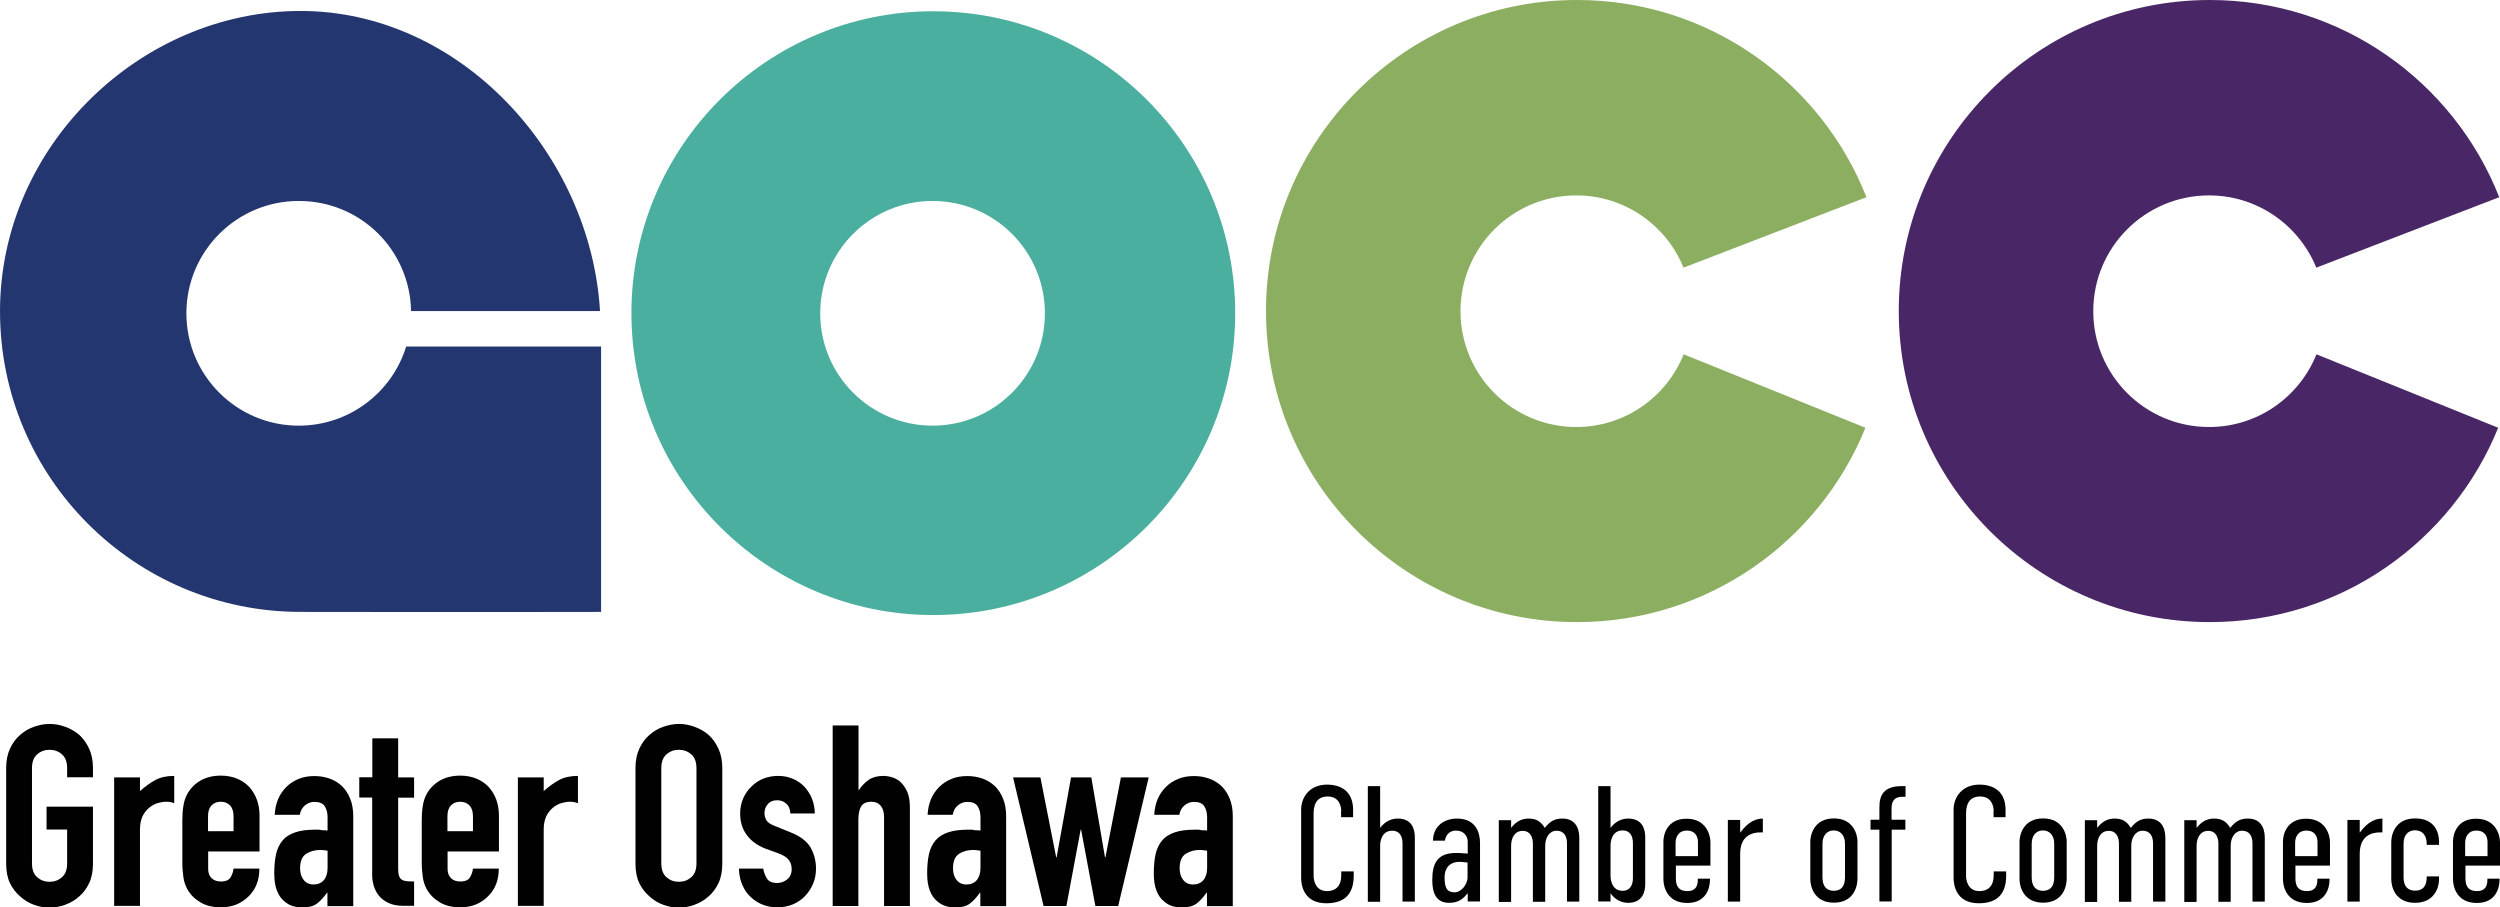 <svg xmlns="http://www.w3.org/2000/svg" viewBox="0 0 166.45 60.42"><path d="m62.14.75c-11.1 0-20.1 9-20.1 20.1s9 20.1 20.1 20.1 20.1-9 20.1-20.1-9-20.1-20.1-20.1zm-.05 27.59c-4.13 0-7.48-3.35-7.48-7.48s3.35-7.48 7.48-7.48 7.48 3.35 7.48 7.48-3.35 7.48-7.48 7.48z" fill="#4baf9f"></path><path d="m27.04 23.08c-.94 3.05-3.79 5.26-7.15 5.26-4.13 0-7.48-3.35-7.48-7.48s3.35-7.48 7.48-7.48 7.4 3.27 7.48 7.33h12.58c-.63-10.47-9.31-19.98-19.94-19.98s-20.01 8.96-20.01 20 8.94 19.99 19.97 20.01 20.05 0 20.05 0v-17.67h-12.98z" fill="#243670"></path><path d="m112.1 23.59c-1.14 2.84-3.91 4.84-7.15 4.84-4.26 0-7.71-3.45-7.71-7.71s3.45-7.71 7.71-7.71c3.23 0 5.99 1.99 7.14 4.81l12.18-4.69c-3.03-7.69-10.51-13.13-19.27-13.13-11.44 0-20.71 9.27-20.71 20.71s9.27 20.71 20.71 20.71c8.69 0 16.13-5.36 19.2-12.94z" fill="#8bae61"></path><path d="m154.23 23.59c-1.14 2.84-3.91 4.84-7.15 4.84-4.26 0-7.71-3.45-7.71-7.71s3.45-7.71 7.71-7.71c3.23 0 5.99 1.99 7.14 4.81l12.18-4.69c-3.03-7.69-10.51-13.13-19.27-13.13-11.44 0-20.71 9.27-20.71 20.71s9.27 20.71 20.71 20.71c8.69 0 16.13-5.36 19.2-12.94z" fill="#492766"></path><g fill="#010101"><path d="m.41 51.14c0-.48.08-.91.25-1.28s.39-.68.68-.93c.27-.24.58-.42.92-.54s.69-.19 1.04-.19.69.06 1.04.19c.34.12.66.3.94.54.27.25.49.56.66.93s.25.8.25 1.28v.61h-1.72v-.61c0-.42-.12-.72-.35-.92s-.5-.3-.82-.3-.59.1-.82.3-.35.5-.35.92v6.35c0 .42.12.72.35.92s.5.3.82.3.59-.1.82-.3.35-.5.35-.92v-2.26h-1.37v-1.52h3.09v3.78c0 .51-.08.94-.25 1.3s-.39.66-.66.89c-.28.25-.59.43-.94.56-.34.12-.69.19-1.04.19s-.69-.06-1.04-.19c-.34-.12-.65-.31-.92-.56-.28-.24-.51-.53-.68-.89s-.25-.79-.25-1.3z"></path><path d="m7.6 60.32v-8.56h1.72v.91c.35-.31.69-.56 1.03-.74s.75-.27 1.25-.27v1.82c-.17-.07-.34-.1-.52-.1s-.37.03-.58.09-.4.17-.57.31c-.18.15-.33.34-.44.57s-.17.53-.17.88v5.08h-1.72z"></path><path d="m17.27 56.69h-3.41v1.16c0 .27.08.48.23.62.15.15.36.22.62.22.33 0 .54-.1.65-.29s.17-.38.19-.57h1.72c0 .75-.23 1.36-.69 1.82-.23.24-.5.42-.81.56-.31.13-.67.2-1.06.2-.54 0-1-.11-1.38-.34s-.67-.52-.87-.89c-.12-.23-.21-.48-.25-.78-.04-.29-.07-.61-.07-.96v-2.82c0-.35.02-.67.07-.96.04-.29.13-.55.25-.78.2-.37.49-.67.87-.9.38-.22.84-.34 1.38-.34.39 0 .75.07 1.07.2s.59.32.82.56c.45.51.68 1.14.68 1.91v2.36zm-3.41-1.35h1.69v-.98c0-.33-.08-.57-.23-.73s-.36-.25-.62-.25-.46.08-.62.25-.23.41-.23.73v.98z"></path><path d="m21.8 60.32v-.88h-.03c-.23.32-.45.56-.68.73s-.55.25-.97.25c-.2 0-.41-.03-.62-.09s-.41-.18-.6-.35c-.19-.16-.35-.39-.46-.68-.12-.3-.18-.68-.18-1.16s.04-.91.12-1.27.23-.67.44-.92c.2-.24.48-.41.83-.53s.79-.18 1.33-.18h.19c.07 0 .13 0 .19.02s.12.02.2.02.16 0 .25.02v-.89c0-.29-.06-.53-.19-.73-.12-.19-.35-.29-.68-.29-.23 0-.43.07-.62.22s-.31.36-.36.64h-1.67c.04-.77.3-1.38.78-1.86.23-.23.5-.4.81-.53s.67-.19 1.06-.19c.36 0 .7.06 1.01.17s.59.28.83.51c.23.23.41.51.54.84.14.34.2.73.2 1.18v5.96h-1.72zm0-3.68c-.19-.03-.35-.05-.47-.05-.37 0-.69.09-.95.26s-.4.49-.4.95c0 .33.08.59.24.79s.38.3.66.3.52-.1.68-.29.25-.46.25-.81v-1.17z"></path><path d="m24.79 51.76v-2.6h1.72v2.6h1.06v1.35h-1.06v4.74c0 .2.02.36.06.47s.1.2.19.25c.09.06.2.09.33.1s.29.02.48.02v1.62h-.71c-.39 0-.72-.06-.99-.19-.26-.12-.48-.28-.63-.47-.16-.19-.27-.41-.35-.65-.07-.24-.11-.48-.11-.7v-5.2h-.86v-1.35h.86z"></path><path d="m33.21 56.69h-3.41v1.16c0 .27.08.48.23.62.15.15.36.22.62.22.33 0 .54-.1.65-.29s.17-.38.19-.57h1.72c0 .75-.23 1.36-.69 1.82-.23.24-.5.42-.81.56-.31.13-.67.2-1.06.2-.54 0-1-.11-1.38-.34s-.67-.52-.87-.89c-.12-.23-.21-.48-.25-.78-.04-.29-.07-.61-.07-.96v-2.82c0-.35.02-.67.07-.96.04-.29.13-.55.25-.78.2-.37.49-.67.87-.9.38-.22.84-.34 1.38-.34.39 0 .75.07 1.07.2s.59.32.82.56c.45.51.68 1.14.68 1.91v2.36zm-3.41-1.35h1.69v-.98c0-.33-.08-.57-.23-.73s-.36-.25-.62-.25-.46.08-.62.25-.23.41-.23.73v.98z"></path><path d="m34.48 60.32v-8.56h1.72v.91c.35-.31.69-.56 1.03-.74s.75-.27 1.25-.27v1.82c-.17-.07-.34-.1-.52-.1s-.37.03-.58.09-.4.17-.57.31c-.18.15-.33.34-.44.57s-.17.53-.17.88v5.08h-1.72z"></path><path d="m42.31 51.14c0-.48.08-.91.25-1.28s.39-.68.68-.93c.27-.24.58-.42.92-.54s.69-.19 1.04-.19.69.06 1.04.19.66.3.94.54c.27.25.49.56.66.93s.25.8.25 1.28v6.35c0 .51-.08.94-.25 1.3s-.39.66-.66.89c-.28.25-.59.43-.94.56s-.69.19-1.04.19-.69-.06-1.04-.19c-.34-.12-.65-.31-.92-.56-.28-.24-.51-.53-.68-.89s-.25-.79-.25-1.3zm1.72 6.35c0 .42.12.72.35.92s.5.3.82.3.59-.1.82-.3.35-.5.35-.92v-6.35c0-.42-.12-.72-.35-.92s-.5-.3-.82-.3-.59.1-.82.3-.35.5-.35.92z"></path><path d="m52.62 54.16c-.01-.29-.1-.51-.28-.66-.17-.15-.37-.22-.6-.22-.27 0-.48.09-.62.26-.15.17-.22.37-.22.6 0 .16.04.31.12.46s.28.29.61.41l1.01.41c.64.25 1.08.59 1.33 1.01.24.43.36.9.36 1.4 0 .36-.06.69-.19 1s-.31.58-.53.82-.5.42-.81.56c-.32.13-.66.2-1.03.2-.7 0-1.28-.22-1.76-.66-.24-.21-.43-.48-.57-.8-.15-.32-.23-.69-.24-1.12h1.62c.03.24.12.46.24.66s.36.3.68.3c.25 0 .47-.08.67-.24s.3-.39.3-.68c0-.24-.06-.44-.19-.61-.12-.17-.35-.31-.68-.44l-.83-.3c-.54-.2-.97-.5-1.27-.9-.31-.4-.46-.89-.46-1.46 0-.36.07-.69.2-1 .14-.31.32-.58.56-.8.23-.23.49-.4.79-.52s.63-.18.98-.18.67.06.97.19c.3.12.55.3.77.52.21.23.38.49.51.8.12.31.19.64.19.99h-1.62z"></path><path d="m55.44 60.32v-12.02h1.72v4.29h.03c.18-.27.4-.49.65-.67.25-.17.58-.26.97-.26.21 0 .43.04.64.11s.41.19.57.36.3.39.41.65c.1.26.15.59.15.97v6.57h-1.72v-5.93c0-.31-.07-.56-.22-.74s-.35-.27-.62-.27c-.33 0-.55.1-.68.3-.12.2-.19.5-.19.88v5.76h-1.72z"></path><path d="m65.27 60.32v-.88h-.03c-.23.32-.45.56-.68.73s-.55.25-.97.25c-.2 0-.41-.03-.62-.09s-.41-.18-.6-.35c-.19-.16-.35-.39-.46-.68-.12-.3-.18-.68-.18-1.16s.04-.91.12-1.27.23-.67.44-.92c.2-.24.48-.41.83-.53s.79-.18 1.33-.18h.19c.07 0 .13 0 .19.02s.12.02.2.02.16 0 .25.02v-.89c0-.29-.06-.53-.19-.73-.12-.19-.35-.29-.68-.29-.23 0-.43.07-.62.22s-.31.36-.36.64h-1.67c.04-.77.3-1.38.78-1.86.23-.23.5-.4.81-.53s.67-.19 1.06-.19c.36 0 .7.06 1.01.17s.59.28.83.51c.23.23.41.51.54.84.14.34.2.73.2 1.18v5.96h-1.72zm0-3.68c-.19-.03-.35-.05-.47-.05-.37 0-.69.09-.95.26s-.4.49-.4.95c0 .33.08.59.24.79s.38.3.66.3.52-.1.68-.29.25-.46.25-.81v-1.17z"></path><path d="m76.48 51.76-2.03 8.56h-1.52l-.95-5.08h-.03l-.95 5.08h-1.52l-2.03-8.56h1.82l1.05 5.32h.03l.96-5.32h1.35l.91 5.32h.03l1.03-5.32h1.82z"></path><path d="m80.36 60.32v-.88h-.03c-.23.32-.45.56-.68.73s-.55.25-.97.25c-.2 0-.41-.03-.62-.09s-.41-.18-.6-.35c-.19-.16-.35-.39-.46-.68-.12-.3-.18-.68-.18-1.16s.04-.91.12-1.27.23-.67.44-.92c.2-.24.48-.41.83-.53s.79-.18 1.33-.18h.19c.07 0 .13 0 .19.02s.12.02.2.02.16 0 .25.02v-.89c0-.29-.06-.53-.19-.73-.12-.19-.35-.29-.68-.29-.23 0-.43.07-.62.22s-.31.36-.36.64h-1.67c.04-.77.3-1.38.78-1.86.23-.23.5-.4.81-.53s.67-.19 1.06-.19c.36 0 .7.06 1.01.17s.59.28.83.51c.23.23.41.51.54.84.14.34.2.73.2 1.18v5.96h-1.72zm0-3.68c-.19-.03-.35-.05-.47-.05-.37 0-.69.09-.95.26s-.4.49-.4.95c0 .33.08.59.24.79s.38.3.66.3.52-.1.68-.29.25-.46.25-.81v-1.17z"></path><path d="m89.3 54c0-.27-.11-.97-.9-.97-.87 0-.94.75-.94 1.16v4.14c0 .27.12 1 .89 1 .43 0 .95-.19.95-1.07v-.24h.83v.29c0 1.1-.5 1.83-1.82 1.83-1.54 0-1.68-1.25-1.68-1.69v-4.54c0-.87.6-1.67 1.72-1.67.95 0 1.74.46 1.74 1.68v.49h-.8v-.41z"></path><path d="m91.07 52.34h.82v2.78c.35-.47.8-.62 1.17-.62.97 0 1.14.73 1.14 1.26v4.27h-.82v-3.88c0-.42-.16-.84-.69-.84-.67 0-.8.66-.8 1v3.73h-.82v-7.68z"></path><path d="m97.72 59.48h-.01c-.27.32-.54.63-1.23.63-.87 0-1.12-.66-1.12-1.52 0-1.15.37-1.8 1.59-1.8.12 0 .3 0 .77.04v-.8c0-.31-.22-.73-.77-.73-.29 0-.66.13-.75.67h-.79c0-.92.7-1.47 1.59-1.47 1.26 0 1.54.93 1.54 1.63v3.89h-.82zm0-2.05c-.23-.03-.43-.05-.56-.05-.47 0-.98.25-.98 1.05s.23.98.7.98c.34 0 .83-.45.83-1.02v-.95z"></path><path d="m100.61 54.58v.54c.4-.52.83-.62 1.16-.62.53 0 .82.2 1.08.62.38-.48.71-.62 1.18-.62.76 0 1.12.52 1.12 1.28v4.25h-.82v-3.88c0-.47-.2-.84-.69-.84s-.76.47-.76 1v3.73h-.82v-3.88c0-.34-.13-.84-.68-.84s-.77.49-.77 1v3.73h-.82v-5.44h.82z"></path><path d="m106.41 52.34h.82v2.78c.35-.47.8-.62 1.17-.62.97 0 1.14.73 1.14 1.26v3.09c0 .53-.18 1.26-1.14 1.26-.37 0-.82-.15-1.17-.63v.54h-.82zm2.31 6.12v-2.33c0-.42-.16-.84-.69-.84-.67 0-.8.66-.8 1v2.02c0 .34.13 1 .8 1 .53 0 .69-.43.69-.85z"></path><path d="m113.03 58.5h.82v.08c0 .54-.25 1.54-1.51 1.54-1.36 0-1.59-1.11-1.59-1.58v-2.52c0-.43.23-1.51 1.54-1.51s1.59 1.09 1.59 1.56v1.56h-2.3v.87c0 .58.26.83.77.83s.69-.3.69-.75v-.07zm.02-1.5v-.93c0-.35-.16-.77-.74-.77s-.75.47-.75.81v.89h1.48z"></path><path d="m115.86 54.58v.86c.58-.79 1.09-.93 1.51-.94v.92h-.15c-.6 0-1.36.24-1.36 1.44v3.17h-.82v-5.44h.82z"></path><path d="m120.53 56.03c0-.41.23-1.54 1.57-1.54s1.57 1.13 1.57 1.52v2.53c0 .44-.23 1.56-1.57 1.56s-1.57-1.12-1.57-1.56v-2.52zm2.31.15c0-.6-.34-.89-.75-.89s-.75.29-.75.89v2.24c0 .57.26.89.75.89s.75-.3.75-.89z"></path><path d="m125.13 55.24h-.59v-.66h.59v-.82c0-.8.27-1.42 1.49-1.42h.25v.71h-.23c-.43 0-.7.22-.7.75v.78h.92v.66h-.91v4.78h-.82z"></path><path d="m132.74 54c0-.27-.11-.97-.9-.97-.87 0-.94.75-.94 1.16v4.14c0 .27.12 1 .89 1 .43 0 .95-.19.95-1.07v-.24h.83v.29c0 1.1-.5 1.83-1.82 1.83-1.54 0-1.68-1.25-1.68-1.69v-4.54c0-.87.6-1.67 1.72-1.67.95 0 1.74.46 1.74 1.68v.49h-.8v-.41z"></path><path d="m134.46 56.03c0-.41.23-1.54 1.57-1.54s1.57 1.13 1.57 1.52v2.53c0 .44-.23 1.56-1.57 1.56s-1.57-1.12-1.57-1.56v-2.52zm2.31.15c0-.6-.34-.89-.75-.89s-.75.29-.75.89v2.24c0 .57.26.89.75.89s.75-.3.75-.89z"></path><path d="m139.63 54.58v.54c.4-.52.83-.62 1.16-.62.53 0 .82.2 1.08.62.38-.48.71-.62 1.18-.62.76 0 1.12.52 1.12 1.28v4.25h-.82v-3.88c0-.47-.2-.84-.69-.84s-.76.47-.76 1v3.73h-.82v-3.88c0-.34-.13-.84-.68-.84s-.77.49-.77 1v3.73h-.82v-5.44h.82z"></path><path d="m146.25 54.58v.54c.4-.52.83-.62 1.16-.62.53 0 .82.2 1.08.62.38-.48.71-.62 1.18-.62.76 0 1.12.52 1.12 1.28v4.25h-.82v-3.88c0-.47-.2-.84-.69-.84s-.76.47-.76 1v3.73h-.82v-3.88c0-.34-.13-.84-.68-.84s-.77.49-.77 1v3.73h-.82v-5.44h.82z"></path><path d="m154.28 58.5h.82v.08c0 .54-.25 1.54-1.51 1.54-1.36 0-1.59-1.11-1.59-1.58v-2.52c0-.43.23-1.51 1.54-1.51s1.59 1.09 1.59 1.56v1.56h-2.3v.87c0 .58.26.83.77.83s.69-.3.69-.75v-.07zm.02-1.5v-.93c0-.35-.16-.77-.74-.77s-.75.47-.75.81v.89h1.48z"></path><path d="m157.11 54.58v.86c.58-.79 1.09-.93 1.51-.94v.92h-.15c-.6 0-1.36.24-1.36 1.44v3.17h-.82v-5.44h.82z"></path><path d="m161.57 58.35h.82v.22c0 .54-.33 1.54-1.59 1.54-1.36 0-1.59-1.11-1.59-1.58v-2.47c0-.45.23-1.57 1.59-1.57s1.59 1.01 1.59 1.52v.24h-.82v-.08c0-.61-.35-.89-.77-.89s-.77.27-.77.89v2.24c0 .58.26.89.77.89s.77-.3.77-.89v-.07z"></path><path d="m165.6 58.5h.82v.08c0 .54-.25 1.54-1.51 1.54-1.36 0-1.59-1.11-1.59-1.58v-2.52c0-.43.23-1.51 1.54-1.51s1.59 1.09 1.59 1.56v1.56h-2.3v.87c0 .58.26.83.77.83s.69-.3.69-.75v-.07zm.02-1.5v-.93c0-.35-.16-.77-.74-.77s-.75.47-.75.81v.89h1.48z"></path></g></svg>
